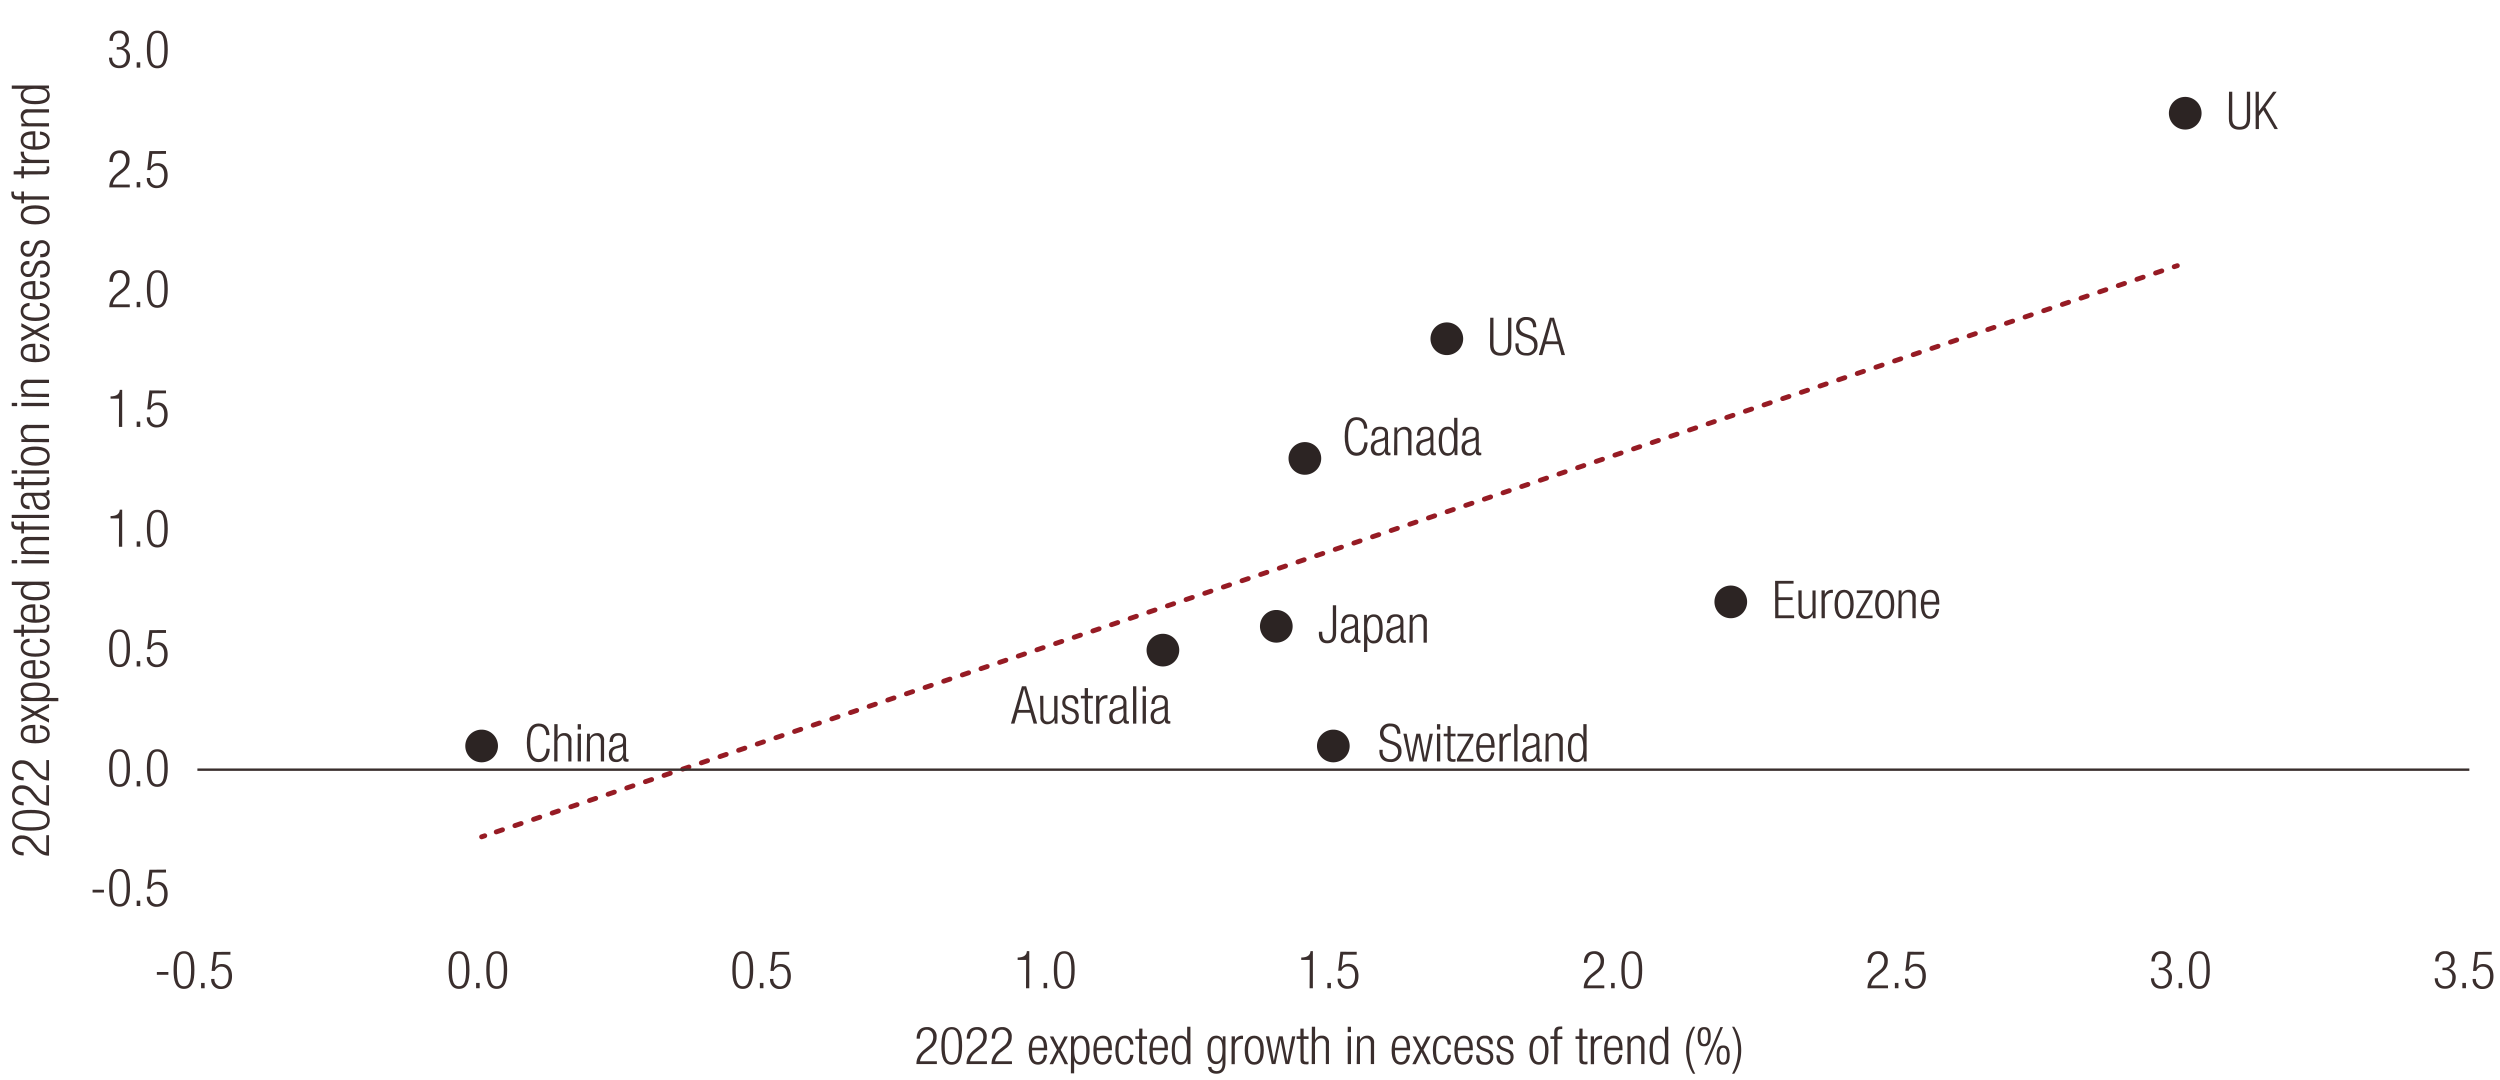 <svg xmlns="http://www.w3.org/2000/svg" viewBox="0 0 765 330.59"><defs><style>.cls-1{fill:#2c2423;}.cls-2{fill:#3a2e2d;}.cls-3,.cls-4,.cls-5{fill:none;}.cls-3,.cls-4{stroke:#961b24;stroke-linecap:round;stroke-miterlimit:10;stroke-width:1.5px;}.cls-4{stroke-dasharray:2.01 4.01;}.cls-5{stroke:#392e2d;stroke-linejoin:round;stroke-width:0.75px;}</style></defs><g id="Layer_6" data-name="Layer 6"><path class="cls-1" d="M447.73,103.66a5,5,0,1,1-5-5,5,5,0,0,1,5,5Z"/><path class="cls-1" d="M534.62,184.18a5,5,0,1,1-5-5,5,5,0,0,1,5,5Z"/><path class="cls-1" d="M152.38,228.27a5,5,0,1,1-5-5,5,5,0,0,1,5,5Z"/><path class="cls-1" d="M413,228.27a5,5,0,1,1-5-5,5,5,0,0,1,5,5Z"/><path class="cls-1" d="M673.68,34.65a5,5,0,1,1-5-5,5,5,0,0,1,5,5Z"/><path class="cls-1" d="M360.85,198.94a5,5,0,1,1-5-5,5,5,0,0,1,5,5Z"/><path class="cls-1" d="M404.29,140.28a5,5,0,1,1-5-5,5,5,0,0,1,5,5Z"/><path class="cls-1" d="M395.55,191.65a5,5,0,1,1-5-5,5,5,0,0,1,5,5Z"/><path class="cls-2" d="M168.23,229.15c-.14,2.61-1.34,4.06-3.38,4.06-2.33,0-3.64-1.8-3.64-5.9s1.31-5.91,3.64-5.91,3.27,1.65,3.27,3.52h-1c0-1.55-.79-2.65-2.25-2.65-1.63,0-2.62,1.34-2.62,5s1,5,2.62,5c1.43,0,2.25-1.23,2.36-3.2Z"/><path class="cls-2" d="M169.62,221.59h1v4.12h0a2,2,0,0,1,2.07-1.38,2,2,0,0,1,2.17,2.27V233h-.95v-6.14c0-1.17-.48-1.75-1.46-1.75a1.93,1.93,0,0,0-1.86,2.18V233h-1Z"/><path class="cls-2" d="M176.77,221.59h1v1.64h-1Zm0,2.93h1V233h-1Z"/><path class="cls-2" d="M179.64,224.52h.87v1.19h0a2.38,2.38,0,0,1,2.17-1.38,2,2,0,0,1,2.17,2.27V233h-1v-6.14c0-1.17-.48-1.75-1.45-1.75a1.93,1.93,0,0,0-1.87,2.18V233h-1Z"/><path class="cls-2" d="M186.55,227.05c0-1.74.83-2.72,2.62-2.72s2.4.91,2.4,2.26v5c0,.48.16.71.49.71h.27v.7a1.18,1.18,0,0,1-.44.1c-.75,0-1.23-.18-1.23-1.06v-.29h0a2.06,2.06,0,0,1-2.18,1.44c-1.49,0-2.16-.92-2.16-2.4a2.24,2.24,0,0,1,1.71-2.35l1.8-.51c.67-.19.82-.35.82-1.35a1.31,1.31,0,0,0-1.47-1.47c-1.13,0-1.63.69-1.63,1.92Zm4.06,1.17h0c-.1.29-.64.46-1,.56l-.8.21a1.66,1.66,0,0,0-1.46,1.76c0,1,.52,1.66,1.35,1.66,1.16,0,2-.88,2-2.4Z"/><path class="cls-2" d="M312.71,210H314l3.37,11.43h-1.09l-.92-3.33h-4l-.93,3.33h-1.08Zm2.41,7.23-1.75-6.43h0l-1.76,6.43Z"/><path class="cls-2" d="M318.27,212.91h1v6c0,1.38.46,1.91,1.47,1.91a1.94,1.94,0,0,0,1.85-2.18v-5.71h1v8.5h-.87v-1.19h0a2.38,2.38,0,0,1-2.17,1.38,2,2,0,0,1-2.17-2.27Z"/><path class="cls-2" d="M326.7,217.18a2.1,2.1,0,0,1-1.63-2,2.25,2.25,0,0,1,2.52-2.44,2.06,2.06,0,0,1,2.33,2.36v.24h-1v-.24c0-1.1-.51-1.57-1.38-1.57-1.12,0-1.55.6-1.55,1.45,0,.59.19,1,1.15,1.42l1.39.53a2.18,2.18,0,0,1,1.58,2.16,2.35,2.35,0,0,1-2.62,2.53c-1.74,0-2.6-.72-2.6-2.64v-.28h.95v.23c0,1.25.55,1.89,1.63,1.89a1.5,1.5,0,0,0,1.68-1.52,1.53,1.53,0,0,0-1.15-1.57Z"/><path class="cls-2" d="M331.92,213.71h-1.17v-.8h1.17v-2.36h1v2.36h1.5v.8h-1.5v6.1c0,.67.28.89.91.89a2.12,2.12,0,0,0,.59-.09v.8a1.74,1.74,0,0,1-.67.09c-1.3,0-1.79-.35-1.79-1.49Z"/><path class="cls-2" d="M335.41,212.91h1v1.33h0a2.24,2.24,0,0,1,2.14-1.52,1.37,1.37,0,0,1,.34,0v1a2.56,2.56,0,0,0-.47,0c-1.05,0-2,.76-2,2.41v5.32h-1Z"/><path class="cls-2" d="M339.67,215.44c0-1.75.83-2.72,2.62-2.72s2.4.91,2.4,2.25v5c0,.48.16.7.49.7h.27v.71a1.37,1.37,0,0,1-.44.09c-.75,0-1.23-.17-1.23-1.05v-.29h0a2.08,2.08,0,0,1-2.19,1.44c-1.49,0-2.16-.93-2.16-2.4a2.25,2.25,0,0,1,1.71-2.36l1.81-.51c.66-.19.81-.35.81-1.34a1.31,1.31,0,0,0-1.47-1.48c-1.13,0-1.63.69-1.63,1.93Zm4.06,1.16h0c-.1.29-.64.47-1,.56l-.8.21a1.67,1.67,0,0,0-1.46,1.76c0,1,.52,1.67,1.35,1.67,1.16,0,2-.88,2-2.4Z"/><path class="cls-2" d="M346.71,210h1v11.43h-1Z"/><path class="cls-2" d="M349.65,210h1v1.63h-1Zm0,2.93h1v8.5h-1Z"/><path class="cls-2" d="M352.35,215.44c0-1.75.83-2.72,2.62-2.72s2.39.91,2.39,2.25v5c0,.48.16.7.5.7h.27v.71a1.43,1.43,0,0,1-.45.09c-.75,0-1.23-.17-1.23-1.05v-.29h0a2.07,2.07,0,0,1-2.19,1.44c-1.48,0-2.15-.93-2.15-2.4a2.25,2.25,0,0,1,1.71-2.36l1.8-.51c.67-.19.81-.35.81-1.34a1.3,1.3,0,0,0-1.47-1.48c-1.13,0-1.62.69-1.62,1.93Zm4,1.16h0c-.09.29-.64.47-1,.56l-.8.21a1.66,1.66,0,0,0-1.45,1.76c0,1,.51,1.67,1.34,1.67,1.16,0,2-.88,2-2.4Z"/><path class="cls-2" d="M427.5,224.52c0-1.41-.65-2.25-2-2.25a2,2,0,0,0-2.16,2c0,3.41,5.52,1.54,5.52,5.56a3.1,3.1,0,0,1-3.44,3.34c-2.14,0-3.32-1.15-3.32-3.39v-.34h1v.44a2.15,2.15,0,0,0,2.26,2.43A2.17,2.17,0,0,0,427.8,230c0-3.39-5.52-1.46-5.52-5.6a2.88,2.88,0,0,1,3.14-3c2.13,0,3.1,1.09,3.1,3.12Z"/><path class="cls-2" d="M429.43,224.52h1l1.44,7.54h0l1.53-7.54h1.18l1.44,7.54h0l1.44-7.54h1l-1.88,8.5h-1.14L434,225.48h0L432.45,233h-1.13Z"/><path class="cls-2" d="M439.71,221.59h1v1.64h-1Zm0,2.93h1V233h-1Z"/><path class="cls-2" d="M442.94,225.32h-1.17v-.8h1.17v-2.35h.95v2.35h1.5v.8h-1.5v6.1c0,.67.29.9.91.9a1.74,1.74,0,0,0,.59-.1v.8a1.47,1.47,0,0,1-.67.1c-1.29,0-1.78-.35-1.78-1.49Z"/><path class="cls-2" d="M445.79,232.22l4-6.9H446v-.8h4.84v.8l-4,6.9h4v.8h-5Z"/><path class="cls-2" d="M457.27,230.21c-.15,1.8-1.13,3-2.73,3-1.79,0-2.84-1.24-2.84-4.45,0-2.94,1.05-4.43,2.92-4.43s2.73,1.3,2.73,4.13v.35h-4.63v.4c0,2.45.86,3.2,1.8,3.2s1.63-.72,1.79-2.2Zm-.94-2.2c0-2.11-.62-2.88-1.81-2.88s-1.77.77-1.8,2.88Z"/><path class="cls-2" d="M458.85,224.52h1v1.33h0a2.25,2.25,0,0,1,2.14-1.52,1.26,1.26,0,0,1,.33,0v1a2.58,2.58,0,0,0-.46-.05c-1.05,0-2,.77-2,2.42V233h-1Z"/><path class="cls-2" d="M463.35,221.59h1V233h-1Z"/><path class="cls-2" d="M466.05,227.05c0-1.74.83-2.72,2.62-2.72s2.39.91,2.39,2.26v5c0,.48.16.71.5.71h.27v.7a1.23,1.23,0,0,1-.45.1c-.75,0-1.23-.18-1.23-1.06v-.29h0a2.07,2.07,0,0,1-2.19,1.44c-1.48,0-2.15-.92-2.15-2.4a2.24,2.24,0,0,1,1.71-2.35l1.8-.51c.67-.19.81-.35.81-1.35a1.3,1.3,0,0,0-1.47-1.47c-1.13,0-1.62.69-1.62,1.92Zm4.05,1.17h0c-.09.29-.64.46-1,.56l-.8.21a1.65,1.65,0,0,0-1.45,1.76c0,1,.51,1.66,1.34,1.66,1.16,0,2-.88,2-2.4Z"/><path class="cls-2" d="M473,224.52h.87v1.19h0a2.38,2.38,0,0,1,2.17-1.38,2,2,0,0,1,2.17,2.27V233h-1v-6.14c0-1.17-.48-1.75-1.45-1.75a1.93,1.93,0,0,0-1.87,2.18V233h-1Z"/><path class="cls-2" d="M484.58,231.61h0a2.09,2.09,0,0,1-2.08,1.6c-1.86,0-2.71-1.5-2.71-4.45s.85-4.43,2.71-4.43a1.88,1.88,0,0,1,2,1.47h0v-4.21h1V233h-.86Zm-1.95.8c1,0,1.85-.49,1.85-3.65s-.87-3.63-1.85-3.63-1.85.5-1.85,3.63S481.68,232.41,482.63,232.41Z"/><path class="cls-2" d="M456,97.23h1v8.21c0,1.72.74,2.55,2.24,2.55s2.23-.83,2.23-2.55V97.23h1v8.23c0,2.4-1.17,3.39-3.26,3.39s-3.26-1-3.26-3.39Z"/><path class="cls-2" d="M469.12,100.16c0-1.41-.65-2.26-2-2.26a2,2,0,0,0-2.16,2c0,3.41,5.52,1.54,5.52,5.56a3.1,3.1,0,0,1-3.44,3.34c-2.14,0-3.32-1.15-3.32-3.39v-.34h1v.44A2.15,2.15,0,0,0,467,108a2.17,2.17,0,0,0,2.46-2.32c0-3.4-5.52-1.46-5.52-5.61A2.88,2.88,0,0,1,467,97c2.13,0,3.1,1.09,3.1,3.12Z"/><path class="cls-2" d="M474.24,97.23h1.28l3.37,11.43H477.8l-.92-3.33h-4l-.93,3.33h-1.08Zm2.41,7.24L474.9,98h0l-1.76,6.44Z"/><path class="cls-2" d="M418.5,135.4c-.14,2.61-1.34,4.07-3.38,4.07-2.33,0-3.64-1.81-3.64-5.91s1.31-5.9,3.64-5.9,3.27,1.64,3.27,3.52h-1c0-1.56-.78-2.66-2.25-2.66-1.63,0-2.62,1.34-2.62,5s1,5,2.62,5c1.43,0,2.25-1.23,2.36-3.2Z"/><path class="cls-2" d="M419.71,133.31c0-1.75.83-2.73,2.62-2.73s2.4.92,2.4,2.26v5c0,.48.16.7.49.7h.27v.71a1.37,1.37,0,0,1-.44.09c-.75,0-1.23-.17-1.23-1.05V138h0a2.08,2.08,0,0,1-2.19,1.44c-1.49,0-2.16-.93-2.16-2.4a2.25,2.25,0,0,1,1.71-2.36l1.81-.51c.66-.19.81-.35.81-1.34a1.3,1.3,0,0,0-1.47-1.47c-1.13,0-1.63.68-1.63,1.92Zm4.06,1.16h0c-.1.29-.64.47-1,.56l-.8.21a1.66,1.66,0,0,0-1.46,1.76c0,1,.52,1.67,1.35,1.67,1.16,0,2-.88,2-2.4Z"/><path class="cls-2" d="M426.69,130.78h.86V132h0a2.39,2.39,0,0,1,2.17-1.38,2,2,0,0,1,2.18,2.28v6.42h-1v-6.15c0-1.17-.48-1.74-1.45-1.74a1.92,1.92,0,0,0-1.87,2.17v5.72h-1Z"/><path class="cls-2" d="M433.6,133.31c0-1.75.83-2.73,2.62-2.73s2.39.92,2.39,2.26v5c0,.48.16.7.5.7h.27v.71a1.38,1.38,0,0,1-.45.09c-.75,0-1.22-.17-1.22-1.05V138h0a2.06,2.06,0,0,1-2.18,1.44c-1.49,0-2.16-.93-2.16-2.4a2.25,2.25,0,0,1,1.71-2.36l1.8-.51c.67-.19.82-.35.82-1.34a1.3,1.3,0,0,0-1.47-1.47c-1.14,0-1.63.68-1.63,1.92Zm4.06,1.16h0c-.09.29-.63.47-1,.56l-.79.21a1.66,1.66,0,0,0-1.46,1.76c0,1,.51,1.67,1.34,1.67,1.17,0,2-.88,2-2.4Z"/><path class="cls-2" d="M445.05,137.87h0a2.1,2.1,0,0,1-2.08,1.6c-1.87,0-2.71-1.51-2.71-4.45s.84-4.44,2.71-4.44a1.89,1.89,0,0,1,2,1.48h0v-4.21h1v11.43h-.86Zm-1.95.8c1,0,1.85-.5,1.85-3.65s-.88-3.63-1.85-3.63-1.85.49-1.85,3.63S442.14,138.67,443.1,138.67Z"/><path class="cls-2" d="M447.49,133.31c0-1.75.83-2.73,2.62-2.73s2.39.92,2.39,2.26v5c0,.48.16.7.5.7h.27v.71a1.43,1.43,0,0,1-.45.09c-.75,0-1.23-.17-1.23-1.05V138h0a2.07,2.07,0,0,1-2.19,1.44c-1.48,0-2.15-.93-2.15-2.4a2.25,2.25,0,0,1,1.71-2.36l1.8-.51c.67-.19.81-.35.81-1.34a1.29,1.29,0,0,0-1.46-1.47c-1.14,0-1.63.68-1.63,1.92Zm4.05,1.16h0c-.09.29-.64.47-1,.56l-.8.21a1.65,1.65,0,0,0-1.45,1.76c0,1,.51,1.67,1.34,1.67,1.17,0,2-.88,2-2.4Z"/><path class="cls-2" d="M543.18,177.74h5.65v.86H544.2v4.17h4.33v.86H544.2v4.67H549v.87h-5.79Z"/><path class="cls-2" d="M550.3,180.67h1v6c0,1.37.46,1.9,1.46,1.9a1.93,1.93,0,0,0,1.86-2.18v-5.71h.95v8.5h-.86V188h0a2.38,2.38,0,0,1-2.17,1.38,2,2,0,0,1-2.17-2.27Z"/><path class="cls-2" d="M557.39,180.67h1V182h0a2.22,2.22,0,0,1,2.13-1.52,1.27,1.27,0,0,1,.34,0v1a1.9,1.9,0,0,0-.46-.05,2.11,2.11,0,0,0-2,2.41v5.32h-1Z"/><path class="cls-2" d="M564.3,180.48c1.86,0,2.92,1.49,2.92,4.43s-1.06,4.45-2.92,4.45-2.92-1.49-2.92-4.45S562.43,180.48,564.3,180.48Zm0,8.08c1.07,0,1.9-.93,1.9-3.65s-.83-3.63-1.9-3.63-1.9.93-1.9,3.63S563.23,188.56,564.3,188.56Z"/><path class="cls-2" d="M568,188.37l4-6.9h-3.82v-.8H573v.8l-4,6.9h4v.8h-5Z"/><path class="cls-2" d="M576.72,180.48c1.86,0,2.92,1.49,2.92,4.43s-1.06,4.45-2.92,4.45-2.93-1.49-2.93-4.45S574.85,180.48,576.72,180.48Zm0,8.08c1.07,0,1.9-.93,1.9-3.65s-.83-3.63-1.9-3.63-1.9.93-1.9,3.63S575.65,188.56,576.72,188.56Z"/><path class="cls-2" d="M581,180.67h.86v1.18h0a2.36,2.36,0,0,1,2.17-1.37,2,2,0,0,1,2.17,2.27v6.42h-1V183c0-1.17-.48-1.74-1.45-1.74a1.92,1.92,0,0,0-1.87,2.17v5.72h-1Z"/><path class="cls-2" d="M593.35,186.35c-.15,1.81-1.14,3-2.73,3-1.79,0-2.84-1.25-2.84-4.45,0-2.94,1.05-4.43,2.92-4.43s2.73,1.29,2.73,4.13V185H588.8v.4c0,2.45.86,3.2,1.8,3.2s1.63-.72,1.79-2.21Zm-.94-2.19c0-2.11-.63-2.88-1.81-2.88s-1.77.77-1.8,2.88Z"/><path class="cls-2" d="M403.6,193.31h1v.27c0,1.55.4,2.4,1.51,2.4s1.74-.48,1.74-2.3v-8.46h1v8.57c0,2-.91,3.06-2.71,3.06-1.63,0-2.58-.85-2.58-3.08Z"/><path class="cls-2" d="M410.54,190.68c0-1.74.83-2.72,2.62-2.72s2.39.91,2.39,2.26v5c0,.48.16.71.5.71h.27v.7a1.23,1.23,0,0,1-.45.1c-.75,0-1.23-.18-1.23-1.06v-.29h0a2.07,2.07,0,0,1-2.19,1.45c-1.48,0-2.15-.93-2.15-2.41a2.24,2.24,0,0,1,1.71-2.35l1.8-.51c.67-.19.81-.35.81-1.35a1.3,1.3,0,0,0-1.47-1.47c-1.13,0-1.62.69-1.62,1.92Zm4,1.17h0c-.09.29-.64.47-1,.56l-.8.21a1.65,1.65,0,0,0-1.45,1.76c0,1,.51,1.67,1.34,1.67,1.16,0,2-.89,2-2.41Z"/><path class="cls-2" d="M417.42,188.15h.86v1.22h0A2.16,2.16,0,0,1,420.4,188c1.89,0,2.7,1.51,2.7,4.45s-.85,4.44-2.71,4.44a1.88,1.88,0,0,1-2-1.48h0v4.1h-1Zm2.84.61a1.64,1.64,0,0,0-1.34.75,5,5,0,0,0-.54,2.9c0,3.14.87,3.64,1.85,3.64s1.85-.5,1.85-3.64S421.19,188.76,420.26,188.76Z"/><path class="cls-2" d="M424.43,190.68c0-1.74.83-2.72,2.61-2.72s2.4.91,2.4,2.26v5c0,.48.16.71.49.71h.27v.7a1.18,1.18,0,0,1-.44.1c-.75,0-1.23-.18-1.23-1.06v-.29h0a2.08,2.08,0,0,1-2.19,1.45c-1.48,0-2.16-.93-2.16-2.41a2.25,2.25,0,0,1,1.71-2.35l1.81-.51c.67-.19.81-.35.81-1.35a1.31,1.31,0,0,0-1.47-1.47c-1.13,0-1.63.69-1.63,1.92Zm4.05,1.17h0c-.1.29-.64.47-1,.56l-.8.21a1.65,1.65,0,0,0-1.45,1.76c0,1,.51,1.67,1.34,1.67,1.16,0,2-.89,2-2.41Z"/><path class="cls-2" d="M431.4,188.15h.86v1.19h0a2.38,2.38,0,0,1,2.18-1.38,2,2,0,0,1,2.17,2.27v6.42h-1v-6.14c0-1.17-.48-1.75-1.45-1.75a1.93,1.93,0,0,0-1.87,2.18v5.71h-1Z"/><path class="cls-2" d="M682.07,28.07h1v8.21c0,1.71.73,2.54,2.23,2.54s2.24-.83,2.24-2.54V28.07h1v8.22c0,2.4-1.17,3.4-3.26,3.4s-3.25-1-3.25-3.4Z"/><path class="cls-2" d="M690.21,28.07h1v6h0l4.36-6h1.08l-3.48,4.77,3.86,6.65H696l-3.42-5.79-1.35,1.79v4h-1Z"/><line class="cls-3" x1="666.26" y1="81.3" x2="665.31" y2="81.61"/><line class="cls-4" x1="661.51" y1="82.9" x2="150.23" y2="255.11"/><line class="cls-3" x1="148.33" y1="255.75" x2="147.38" y2="256.07"/></g><g id="labels"><path class="cls-2" d="M31.81,272.26v.86H28.33v-.86Z"/><path class="cls-2" d="M36.59,265.9c2.58,0,3.19,2.42,3.19,5.77s-.61,5.76-3.19,5.76S33.4,275,33.4,271.67,34,265.9,36.59,265.9Zm0,10.73c1.55,0,2.16-1.33,2.16-5s-.61-5-2.16-5-2.17,1.33-2.17,5S35,276.63,36.59,276.63Z"/><path class="cls-2" d="M41.82,275.6h1.09v1.64H41.82Z"/><path class="cls-2" d="M50.8,266.1V267H46.6l-.5,4,0,0a2.38,2.38,0,0,1,2.2-1.16c1.75,0,3,1.24,3,3.75,0,2.27-1.14,3.89-3.37,3.89a2.84,2.84,0,0,1-3-3.09h1a2.07,2.07,0,0,0,2.1,2.29c1.36,0,2.23-1.12,2.23-3.25,0-1.57-.69-2.79-2.21-2.79a2,2,0,0,0-2,1.32h-1l.66-5.81Z"/><path class="cls-2" d="M7.25,261.76c-2.19,0-3.55-1.07-3.55-3.19a2.78,2.78,0,0,1,3.07-2.92,4,4,0,0,1,3.49,1.87l1,1.23a4.45,4.45,0,0,0,2.9,2v-5.17H15v6.26c-1.87,0-3.09-.85-4.37-2.36l-1-1.22a3.46,3.46,0,0,0-2.82-1.56c-1.5,0-2.32.83-2.32,2s.87,2,2.75,2.07Z"/><path class="cls-2" d="M3.7,251c0-2.57,2.42-3.18,5.76-3.18s5.77.61,5.77,3.18-2.42,3.18-5.77,3.18S3.7,253.59,3.7,251Zm10.72,0c0-1.55-1.32-2.16-5-2.16s-5,.61-5,2.16,1.33,2.15,5,2.15S14.42,252.57,14.42,251Z"/><path class="cls-2" d="M7.25,246.44c-2.19,0-3.55-1.07-3.55-3.19a2.78,2.78,0,0,1,3.07-2.93,4.06,4.06,0,0,1,3.49,1.87l1,1.23a4.5,4.5,0,0,0,2.9,2v-5.17H15v6.26c-1.87,0-3.09-.85-4.37-2.37l-1-1.21a3.46,3.46,0,0,0-2.82-1.56c-1.5,0-2.32.83-2.32,2s.87,2,2.75,2.08Z"/><path class="cls-2" d="M7.25,238.78c-2.19,0-3.55-1.07-3.55-3.2a2.78,2.78,0,0,1,3.07-2.92,4.06,4.06,0,0,1,3.49,1.87l1,1.23a4.5,4.5,0,0,0,2.9,2v-5.17H15v6.25c-1.87,0-3.09-.84-4.37-2.36l-1-1.21a3.47,3.47,0,0,0-2.82-1.57c-1.5,0-2.32.83-2.32,2s.87,2,2.75,2.08Z"/><path class="cls-2" d="M12.22,221.89c1.8.14,3,1.13,3,2.73,0,1.79-1.25,2.84-4.45,2.84-2.95,0-4.44-1.05-4.44-2.92s1.3-2.73,4.13-2.73h.35v4.63h.4c2.45,0,3.2-.86,3.2-1.81s-.72-1.62-2.2-1.78Zm-2.2.94c-2.11,0-2.88.62-2.88,1.8s.77,1.78,2.88,1.81Z"/><path class="cls-2" d="M11.38,218.28,15,220.05v1.09l-4.38-2.28L6.53,221V220l3.37-1.68L6.53,216.6v-1.08l4.12,2.19L15,215.42v1.09Z"/><path class="cls-2" d="M6.53,214.5v-.86H7.75v0a2.14,2.14,0,0,1-1.41-2.09c0-1.88,1.51-2.69,4.45-2.69s4.44.84,4.44,2.71a1.89,1.89,0,0,1-1.48,2v0h4.1v1Zm.61-2.84A1.64,1.64,0,0,0,7.89,213a5.07,5.07,0,0,0,2.9.54c3.14,0,3.63-.88,3.63-1.85s-.49-1.85-3.63-1.85S7.14,210.73,7.14,211.66Z"/><path class="cls-2" d="M12.22,202.1c1.8.14,3,1.13,3,2.72,0,1.79-1.25,2.85-4.45,2.85-2.95,0-4.44-1.06-4.44-2.92S7.64,202,10.47,202h.35v4.62h.4c2.45,0,3.2-.86,3.2-1.8s-.72-1.63-2.2-1.79ZM10,203c-2.11,0-2.88.62-2.88,1.8s.77,1.77,2.88,1.8Z"/><path class="cls-2" d="M12.22,195.42c1.8.15,3,1.14,3,2.7,0,1.79-1.25,2.84-4.45,2.84-2.95,0-4.44-1.05-4.44-2.92,0-1.6,1-2.52,2.72-2.62v1c-1.33.11-1.92.64-1.92,1.66s.64,1.9,3.65,1.9c3.2,0,3.63-.91,3.63-1.8s-.72-1.6-2.2-1.76Z"/><path class="cls-2" d="M7.33,193.67v1.16h-.8v-1.16H4.18v-1H6.53v-1.5h.8v1.5h6.1c.67,0,.9-.29.9-.91a1.83,1.83,0,0,0-.1-.59H15a1.47,1.47,0,0,1,.1.67c0,1.29-.35,1.79-1.49,1.79Z"/><path class="cls-2" d="M12.22,185c1.8.15,3,1.14,3,2.73,0,1.79-1.25,2.84-4.45,2.84-2.95,0-4.44-1.05-4.44-2.92s1.3-2.73,4.13-2.73h.35v4.63h.4c2.45,0,3.2-.86,3.2-1.8s-.72-1.63-2.2-1.79Zm-2.2.94c-2.11,0-2.88.63-2.88,1.81s.77,1.77,2.88,1.8Z"/><path class="cls-2" d="M13.62,178.9v0A2.1,2.1,0,0,1,15.23,181c0,1.87-1.51,2.71-4.45,2.71s-4.44-.84-4.44-2.71a1.89,1.89,0,0,1,1.47-2v0H3.6v-1H15v.86Zm.8,1.95c0-1-.49-1.85-3.64-1.85s-3.64.88-3.64,1.85.5,1.85,3.64,1.85S14.42,181.81,14.42,180.85Z"/><path class="cls-2" d="M3.6,172.39v-1H5.24v1Zm2.93,0v-1H15v1Z"/><path class="cls-2" d="M6.53,169.52v-.87H7.72v0a2.38,2.38,0,0,1-1.38-2.17,2,2,0,0,1,2.27-2.17H15v1H8.89c-1.17,0-1.75.48-1.75,1.45a1.93,1.93,0,0,0,2.18,1.87H15v1Z"/><path class="cls-2" d="M7.33,162.08v1.16h-.8v-1.16h-1c-1.17,0-2.05-.24-2.05-1.85a3.3,3.3,0,0,1,0-.61h.8a2.19,2.19,0,0,0,0,.46c0,.71.27,1,1.25,1h1v-1.5h.8v1.5H15v1ZM3.6,158.5v-.95H15v.95Z"/><path class="cls-2" d="M9.06,155.81c-1.74,0-2.72-.83-2.72-2.62s.91-2.4,2.26-2.4h5c.48,0,.71-.16.71-.49V150H15a1.19,1.19,0,0,1,.1.45c0,.75-.18,1.22-1.06,1.22h-.29v0a2.06,2.06,0,0,1,1.45,2.18c0,1.49-.93,2.16-2.41,2.16a2.24,2.24,0,0,1-2.35-1.71l-.51-1.8c-.19-.67-.35-.82-1.35-.82a1.31,1.31,0,0,0-1.47,1.47c0,1.13.69,1.63,1.92,1.63Zm1.17-4.06v0c.29.1.47.64.56,1l.21.79a1.66,1.66,0,0,0,1.76,1.46c1,0,1.66-.51,1.66-1.34,0-1.17-.88-2-2.4-2Z"/><path class="cls-2" d="M7.33,148.48v1.17h-.8v-1.17H4.18v-1H6.53V146h.8v1.5h6.1c.67,0,.9-.28.9-.91a1.83,1.83,0,0,0-.1-.59H15a1.47,1.47,0,0,1,.1.67c0,1.3-.35,1.79-1.49,1.79Z"/><path class="cls-2" d="M3.6,144.92v-1H5.24v1Zm2.93,0v-1H15v1Z"/><path class="cls-2" d="M6.34,139.57c0-1.86,1.49-2.92,4.44-2.92s4.45,1.06,4.45,2.92-1.49,2.92-4.45,2.92S6.34,141.44,6.34,139.57Zm8.08,0c0-1.07-.92-1.9-3.64-1.9s-3.64.83-3.64,1.9.93,1.9,3.64,1.9S14.42,140.64,14.42,139.57Z"/><path class="cls-2" d="M6.53,135.25v-.86H7.72v0a2.38,2.38,0,0,1-1.38-2.17A2,2,0,0,1,8.61,130H15v1H8.89c-1.17,0-1.75.48-1.75,1.45a1.93,1.93,0,0,0,2.18,1.87H15v1Z"/><path class="cls-2" d="M3.6,124.27v-1H5.24v1Zm2.93,0v-1H15v1Z"/><path class="cls-2" d="M6.53,121.39v-.86H7.72v0a2.38,2.38,0,0,1-1.38-2.17,2,2,0,0,1,2.27-2.17H15v1H8.89c-1.17,0-1.75.47-1.75,1.45a1.93,1.93,0,0,0,2.18,1.86H15v1Z"/><path class="cls-2" d="M12.22,105.26c1.8.14,3,1.13,3,2.72,0,1.79-1.25,2.85-4.45,2.85-2.95,0-4.44-1.06-4.44-2.92s1.3-2.73,4.13-2.73h.35v4.62h.4c2.45,0,3.2-.86,3.2-1.8s-.72-1.63-2.2-1.79Zm-2.2.94c-2.11,0-2.88.62-2.88,1.8s.77,1.77,2.88,1.8Z"/><path class="cls-2" d="M11.38,101.65,15,103.42v1.08l-4.38-2.28-4.12,2.19v-1.09l3.37-1.67L6.53,100V98.89l4.12,2.18L15,98.79v1.09Z"/><path class="cls-2" d="M12.22,92.68c1.8.14,3,1.13,3,2.69,0,1.79-1.25,2.85-4.45,2.85-2.95,0-4.44-1.06-4.44-2.93,0-1.59,1-2.52,2.72-2.61v.95c-1.33.12-1.92.64-1.92,1.66s.64,1.9,3.65,1.9c3.2,0,3.63-.91,3.63-1.8s-.72-1.6-2.2-1.76Z"/><path class="cls-2" d="M12.22,86.05c1.8.15,3,1.14,3,2.73,0,1.79-1.25,2.84-4.45,2.84-2.95,0-4.44-1.05-4.44-2.92S7.64,86,10.47,86h.35V90.6h.4c2.45,0,3.2-.86,3.2-1.8s-.72-1.63-2.2-1.79ZM10,87c-2.11,0-2.88.63-2.88,1.81s.77,1.77,2.88,1.8Z"/><path class="cls-2" d="M10.81,83.13c-.47,1.2-1.17,1.63-2,1.63a2.25,2.25,0,0,1-2.45-2.52,2.07,2.07,0,0,1,2.37-2.33H9v1H8.71c-1.1,0-1.57.51-1.57,1.39,0,1.12.59,1.55,1.44,1.55.59,0,1.06-.19,1.43-1.15l.53-1.39a2.17,2.17,0,0,1,2.16-1.58,2.36,2.36,0,0,1,2.53,2.62c0,1.74-.73,2.6-2.65,2.6h-.27V84h.23c1.24,0,1.88-.55,1.88-1.63a1.49,1.49,0,0,0-1.52-1.68,1.51,1.51,0,0,0-1.56,1.15Z"/><path class="cls-2" d="M10.81,76.92c-.47,1.2-1.17,1.63-2,1.63A2.25,2.25,0,0,1,6.34,76,2.07,2.07,0,0,1,8.71,73.7H9v1H8.71c-1.1,0-1.57.51-1.57,1.38,0,1.12.59,1.55,1.44,1.55.59,0,1.06-.19,1.43-1.15l.53-1.39a2.18,2.18,0,0,1,2.16-1.58,2.36,2.36,0,0,1,2.53,2.62c0,1.74-.73,2.6-2.65,2.6h-.27v-1h.23c1.24,0,1.88-.55,1.88-1.63a1.49,1.49,0,0,0-1.52-1.68,1.52,1.52,0,0,0-1.56,1.15Z"/><path class="cls-2" d="M6.34,65.75c0-1.87,1.49-2.92,4.44-2.92s4.45,1.05,4.45,2.92-1.49,2.92-4.45,2.92S6.34,67.62,6.34,65.75Zm8.08,0c0-1.07-.92-1.9-3.64-1.9s-3.64.83-3.64,1.9.93,1.9,3.64,1.9S14.42,66.82,14.42,65.75Z"/><path class="cls-2" d="M7.33,61.07v1.17h-.8V61.07h-1c-1.17,0-2.05-.24-2.05-1.85a3.3,3.3,0,0,1,0-.61h.8a2.29,2.29,0,0,0,0,.47c0,.7.27,1,1.25,1h1v-1.5h.8v1.5H15v1Z"/><path class="cls-2" d="M7.33,53.39v1.17h-.8V53.39H4.18v-1H6.53v-1.5h.8v1.5h6.1c.67,0,.9-.29.9-.91a1.74,1.74,0,0,0-.1-.59H15a1.47,1.47,0,0,1,.1.67c0,1.29-.35,1.78-1.49,1.78Z"/><path class="cls-2" d="M6.53,49.9v-1H7.86v0a2.25,2.25,0,0,1-1.52-2.14,1.4,1.4,0,0,1,0-.34h1a2.59,2.59,0,0,0,0,.47c0,1.05.77,2,2.42,2H15v1Z"/><path class="cls-2" d="M12.22,40.24c1.8.14,3,1.13,3,2.73,0,1.79-1.25,2.84-4.45,2.84-2.95,0-4.44-1.05-4.44-2.92s1.3-2.73,4.13-2.73h.35v4.63h.4c2.45,0,3.2-.86,3.2-1.8s-.72-1.63-2.2-1.79Zm-2.2.94c-2.11,0-2.88.63-2.88,1.81s.77,1.77,2.88,1.8Z"/><path class="cls-2" d="M6.53,38.66V37.8H7.72v0A2.38,2.38,0,0,1,6.34,35.6a2,2,0,0,1,2.27-2.17H15v1H8.89c-1.17,0-1.75.48-1.75,1.46A1.93,1.93,0,0,0,9.32,37.7H15v1Z"/><path class="cls-2" d="M13.62,27.1v0a2.09,2.09,0,0,1,1.61,2.07c0,1.87-1.51,2.71-4.45,2.71s-4.44-.84-4.44-2.71a1.89,1.89,0,0,1,1.47-2v0H3.6v-1H15v.86Zm.8,1.95c0-1-.49-1.85-3.64-1.85s-3.64.88-3.64,1.85.5,1.85,3.64,1.85S14.42,30,14.42,29.05Z"/><path class="cls-2" d="M35.74,14.41h.53a1.94,1.94,0,0,0,2.15-2.11c0-1.31-.64-2.13-1.88-2.13s-2,.74-2,2.34h-1a2.82,2.82,0,0,1,3-3.14,2.66,2.66,0,0,1,2.9,2.8,2.41,2.41,0,0,1-1.82,2.56v0a2.53,2.53,0,0,1,2.16,2.68c0,2.05-1.12,3.45-3.26,3.45-2,0-3.09-1.11-3.17-3.22h1a2.13,2.13,0,0,0,2.14,2.42c1.16,0,2.23-.71,2.23-2.61a2.08,2.08,0,0,0-2.26-2.28h-.75Z"/><path class="cls-2" d="M41.82,19.07h1.09V20.7H41.82Z"/><path class="cls-2" d="M48.14,9.37c2.58,0,3.19,2.42,3.19,5.76s-.61,5.77-3.19,5.77-3.2-2.42-3.2-5.77S45.55,9.37,48.14,9.37Zm0,10.73c1.55,0,2.16-1.33,2.16-5s-.61-5-2.16-5S46,11.5,46,15.13,46.58,20.1,48.14,20.1Z"/><line class="cls-5" x1="60.4" y1="235.52" x2="755.62" y2="235.52"/><path class="cls-2" d="M51.52,297.43v.86H48v-.86Z"/><path class="cls-2" d="M56.3,291.07c2.58,0,3.19,2.42,3.19,5.76s-.61,5.77-3.19,5.77-3.19-2.42-3.19-5.77S53.72,291.07,56.3,291.07Zm0,10.73c1.56,0,2.17-1.33,2.17-5s-.61-5-2.17-5-2.16,1.33-2.16,5S54.75,301.8,56.3,301.8Z"/><path class="cls-2" d="M61.53,300.77h1.09v1.63H61.53Z"/><path class="cls-2" d="M70.51,291.26v.87h-4.2l-.5,3.95,0,0A2.41,2.41,0,0,1,68,295c1.75,0,3,1.23,3,3.75,0,2.27-1.14,3.89-3.37,3.89a2.84,2.84,0,0,1-3-3.09h1a2.07,2.07,0,0,0,2.1,2.29c1.37,0,2.23-1.12,2.23-3.25,0-1.57-.69-2.79-2.21-2.79a2,2,0,0,0-2,1.31h-1l.66-5.81Z"/><path class="cls-2" d="M36.59,229.26c2.58,0,3.19,2.41,3.19,5.76s-.61,5.76-3.19,5.76S33.4,238.36,33.4,235,34,229.26,36.59,229.26Zm0,10.72c1.55,0,2.16-1.33,2.16-5s-.61-5-2.16-5-2.17,1.33-2.17,5S35,240,36.59,240Z"/><path class="cls-2" d="M41.82,239h1.09v1.63H41.82Z"/><path class="cls-2" d="M48.14,229.26c2.58,0,3.19,2.41,3.19,5.76s-.61,5.76-3.19,5.76-3.2-2.42-3.2-5.76S45.55,229.26,48.14,229.26Zm0,10.72c1.55,0,2.16-1.33,2.16-5s-.61-5-2.16-5S46,231.39,46,235,46.58,240,48.14,240Z"/><path class="cls-2" d="M36.59,192.61c2.58,0,3.19,2.42,3.19,5.76s-.61,5.76-3.19,5.76-3.19-2.41-3.19-5.76S34,192.61,36.59,192.61Zm0,10.72c1.55,0,2.16-1.32,2.16-5s-.61-5-2.16-5-2.17,1.33-2.17,5S35,203.33,36.59,203.33Z"/><path class="cls-2" d="M41.82,202.31h1.09v1.63H41.82Z"/><path class="cls-2" d="M50.8,192.8v.87H46.6l-.5,4,0,0a2.39,2.39,0,0,1,2.2-1.15c1.75,0,3,1.23,3,3.74,0,2.28-1.14,3.89-3.37,3.89a2.84,2.84,0,0,1-3-3.09h1a2.07,2.07,0,0,0,2.1,2.29c1.36,0,2.23-1.12,2.23-3.25,0-1.56-.69-2.78-2.21-2.78a2,2,0,0,0-2,1.31h-1l.66-5.81Z"/><path class="cls-2" d="M36.43,158.62h-2.6v-.71c1.91,0,2.76-.76,2.82-1.95h.74v11.33h-1Z"/><path class="cls-2" d="M41.82,165.66h1.09v1.63H41.82Z"/><path class="cls-2" d="M48.14,156c2.58,0,3.19,2.42,3.19,5.76s-.61,5.77-3.19,5.77-3.2-2.42-3.2-5.77S45.55,156,48.14,156Zm0,10.73c1.55,0,2.16-1.33,2.16-5s-.61-5-2.16-5-2.17,1.33-2.17,5S46.58,166.69,48.14,166.69Z"/><path class="cls-2" d="M227.29,291.07c2.58,0,3.19,2.42,3.19,5.76s-.61,5.77-3.19,5.77-3.19-2.42-3.19-5.77S224.7,291.07,227.29,291.07Zm0,10.73c1.55,0,2.16-1.33,2.16-5s-.61-5-2.16-5-2.17,1.33-2.17,5S225.73,301.8,227.29,301.8Z"/><path class="cls-2" d="M232.52,300.77h1.09v1.63h-1.09Z"/><path class="cls-2" d="M241.5,291.26v.87h-4.21l-.49,3.95,0,0A2.39,2.39,0,0,1,239,295c1.74,0,3,1.23,3,3.75,0,2.27-1.13,3.89-3.36,3.89a2.84,2.84,0,0,1-3-3.09h1a2.07,2.07,0,0,0,2.1,2.29c1.36,0,2.23-1.12,2.23-3.25,0-1.57-.69-2.79-2.21-2.79a2,2,0,0,0-2,1.31h-1l.65-5.81Z"/><path class="cls-2" d="M140.46,291.07c2.58,0,3.19,2.42,3.19,5.76s-.61,5.77-3.19,5.77-3.19-2.42-3.19-5.77S137.88,291.07,140.46,291.07Zm0,10.73c1.55,0,2.16-1.33,2.16-5s-.61-5-2.16-5-2.17,1.33-2.17,5S138.9,301.8,140.46,301.8Z"/><path class="cls-2" d="M145.69,300.77h1.09v1.63h-1.09Z"/><path class="cls-2" d="M152,291.07c2.58,0,3.19,2.42,3.19,5.76s-.61,5.77-3.19,5.77-3.2-2.42-3.2-5.77S149.42,291.07,152,291.07Zm0,10.73c1.55,0,2.16-1.33,2.16-5s-.61-5-2.16-5-2.17,1.33-2.17,5S150.45,301.8,152,301.8Z"/><path class="cls-2" d="M747.41,296.11h.53a1.93,1.93,0,0,0,2.14-2.11c0-1.31-.64-2.13-1.87-2.13s-2,.74-2,2.34h-1a2.82,2.82,0,0,1,3-3.14,2.66,2.66,0,0,1,2.9,2.8,2.41,2.41,0,0,1-1.83,2.56v0a2.54,2.54,0,0,1,2.17,2.69c0,2-1.12,3.44-3.26,3.44-2,0-3.09-1.11-3.17-3.22h1a2.14,2.14,0,0,0,2.15,2.42c1.16,0,2.23-.71,2.23-2.61a2.08,2.08,0,0,0-2.26-2.28h-.75Z"/><path class="cls-2" d="M753.48,300.77h1.1v1.63h-1.1Z"/><path class="cls-2" d="M762.46,291.26v.87h-4.2l-.49,3.95,0,0A2.39,2.39,0,0,1,760,295c1.74,0,3,1.23,3,3.75,0,2.27-1.13,3.89-3.36,3.89a2.84,2.84,0,0,1-3-3.09h1a2.07,2.07,0,0,0,2.1,2.29c1.36,0,2.23-1.12,2.23-3.25,0-1.57-.69-2.79-2.22-2.79a2,2,0,0,0-2,1.31h-1l.65-5.81Z"/><path class="cls-2" d="M660.58,296.11h.53a1.94,1.94,0,0,0,2.15-2.11c0-1.31-.65-2.13-1.88-2.13s-2,.74-2,2.34h-1a2.82,2.82,0,0,1,3-3.14,2.66,2.66,0,0,1,2.9,2.8,2.41,2.41,0,0,1-1.83,2.56v0a2.54,2.54,0,0,1,2.17,2.69c0,2-1.12,3.44-3.26,3.44-2,0-3.09-1.11-3.17-3.22h1a2.14,2.14,0,0,0,2.15,2.42c1.16,0,2.23-.71,2.23-2.61a2.08,2.08,0,0,0-2.26-2.28h-.75Z"/><path class="cls-2" d="M666.66,300.77h1.09v1.63h-1.09Z"/><path class="cls-2" d="M673,291.07c2.59,0,3.2,2.42,3.2,5.76s-.61,5.77-3.2,5.77-3.19-2.42-3.19-5.77S670.39,291.07,673,291.07Zm0,10.73c1.56,0,2.17-1.33,2.17-5s-.61-5-2.17-5-2.16,1.33-2.16,5S671.42,301.8,673,301.8Z"/><path class="cls-2" d="M484.68,294.63c0-2.2,1.07-3.56,3.2-3.56a2.79,2.79,0,0,1,2.94,3.07c0,1.38-.42,2.29-1.88,3.5l-1.23,1a4.51,4.51,0,0,0-2,2.9h5.2v.86h-6.29c0-1.87.85-3.08,2.37-4.37l1.22-1a3.45,3.45,0,0,0,1.57-2.82c0-1.5-.83-2.32-2-2.32s-2,.87-2.09,2.76Z"/><path class="cls-2" d="M493,300.77h1.09v1.63H493Z"/><path class="cls-2" d="M499.32,291.07c2.58,0,3.19,2.42,3.19,5.76s-.61,5.77-3.19,5.77-3.19-2.42-3.19-5.77S496.74,291.07,499.32,291.07Zm0,10.73c1.55,0,2.16-1.33,2.16-5s-.61-5-2.16-5-2.17,1.33-2.17,5S497.76,301.8,499.32,301.8Z"/><path class="cls-2" d="M400.78,293.73h-2.6V293c1.91,0,2.76-.76,2.83-1.95h.73V302.4h-1Z"/><path class="cls-2" d="M406.17,300.77h1.09v1.63h-1.09Z"/><path class="cls-2" d="M415.15,291.26v.87H411l-.5,3.95,0,0a2.39,2.39,0,0,1,2.19-1.15c1.75,0,3,1.23,3,3.75,0,2.27-1.14,3.89-3.37,3.89a2.84,2.84,0,0,1-3-3.09h1a2.08,2.08,0,0,0,2.11,2.29c1.36,0,2.22-1.12,2.22-3.25,0-1.57-.69-2.79-2.21-2.79a2,2,0,0,0-1.95,1.31h-1l.66-5.81Z"/><path class="cls-2" d="M33.49,49.57c0-2.19,1.08-3.55,3.21-3.55a2.79,2.79,0,0,1,2.94,3.07c0,1.38-.42,2.29-1.88,3.49l-1.24,1a4.47,4.47,0,0,0-2,2.9h5.19v.86H33.45c0-1.87.85-3.09,2.37-4.37L37,52a3.45,3.45,0,0,0,1.57-2.82c0-1.5-.83-2.32-2-2.32s-2,.86-2.08,2.75Z"/><path class="cls-2" d="M41.82,55.72h1.09v1.63H41.82Z"/><path class="cls-2" d="M50.8,46.21v.87H46.6l-.5,4,0,0a2.39,2.39,0,0,1,2.2-1.15c1.75,0,3,1.23,3,3.74,0,2.28-1.14,3.89-3.37,3.89a2.84,2.84,0,0,1-3-3.09h1a2.07,2.07,0,0,0,2.1,2.29c1.36,0,2.23-1.12,2.23-3.25,0-1.56-.69-2.78-2.21-2.78a2,2,0,0,0-2,1.31h-1l.66-5.81Z"/><path class="cls-2" d="M33.49,86.22c0-2.19,1.08-3.55,3.21-3.55a2.79,2.79,0,0,1,2.94,3.07c0,1.38-.42,2.29-1.88,3.49l-1.24,1a4.45,4.45,0,0,0-2,2.89h5.19V94H33.45c0-1.87.85-3.09,2.37-4.37l1.22-1a3.43,3.43,0,0,0,1.57-2.81c0-1.51-.83-2.32-2-2.32s-2,.86-2.08,2.75Z"/><path class="cls-2" d="M41.82,92.37h1.09V94H41.82Z"/><path class="cls-2" d="M48.14,82.67c2.58,0,3.19,2.41,3.19,5.76s-.61,5.76-3.19,5.76-3.2-2.42-3.2-5.76S45.55,82.67,48.14,82.67Zm0,10.72c1.55,0,2.16-1.33,2.16-5s-.61-5-2.16-5S46,84.8,46,88.43,46.58,93.39,48.14,93.39Z"/><path class="cls-2" d="M36.43,122h-2.6v-.7c1.91,0,2.76-.77,2.82-2h.74v11.34h-1Z"/><path class="cls-2" d="M41.82,129h1.09v1.64H41.82Z"/><path class="cls-2" d="M50.8,119.51v.86H46.6l-.5,3.95,0,0a2.38,2.38,0,0,1,2.2-1.16c1.75,0,3,1.24,3,3.75,0,2.27-1.14,3.89-3.37,3.89a2.84,2.84,0,0,1-3-3.09h1a2.07,2.07,0,0,0,2.1,2.29c1.36,0,2.23-1.12,2.23-3.25,0-1.57-.69-2.79-2.21-2.79a2,2,0,0,0-2,1.32h-1l.66-5.81Z"/><path class="cls-2" d="M314,293.73h-2.6V293c1.91,0,2.76-.76,2.82-1.95h.74V302.4h-1Z"/><path class="cls-2" d="M319.34,300.77h1.09v1.63h-1.09Z"/><path class="cls-2" d="M325.66,291.07c2.58,0,3.19,2.42,3.19,5.76s-.61,5.77-3.19,5.77-3.19-2.42-3.19-5.77S323.08,291.07,325.66,291.07Zm0,10.73c1.56,0,2.17-1.33,2.17-5s-.61-5-2.17-5-2.16,1.33-2.16,5S324.11,301.8,325.66,301.8Z"/><path class="cls-2" d="M571.5,294.63c0-2.2,1.08-3.56,3.21-3.56a2.79,2.79,0,0,1,2.94,3.07c0,1.38-.42,2.29-1.88,3.5l-1.23,1a4.47,4.47,0,0,0-2,2.9h5.19v.86h-6.28c0-1.87.85-3.08,2.37-4.37l1.22-1a3.45,3.45,0,0,0,1.57-2.82c0-1.5-.83-2.32-2-2.32s-2,.87-2.09,2.76Z"/><path class="cls-2" d="M579.83,300.77h1.09v1.63h-1.09Z"/><path class="cls-2" d="M588.81,291.26v.87h-4.2l-.5,3.95,0,0a2.4,2.4,0,0,1,2.2-1.15c1.75,0,3,1.23,3,3.75,0,2.27-1.14,3.89-3.37,3.89a2.84,2.84,0,0,1-3-3.09h1a2.07,2.07,0,0,0,2.1,2.29c1.37,0,2.23-1.12,2.23-3.25,0-1.57-.69-2.79-2.21-2.79a2,2,0,0,0-2,1.31h-1l.66-5.81Z"/><path class="cls-2" d="M280.49,317.83c0-2.19,1.07-3.55,3.19-3.55a2.78,2.78,0,0,1,2.92,3.07,4,4,0,0,1-1.86,3.49l-1.23,1a4.47,4.47,0,0,0-2,2.9h5.17v.86h-6.26c0-1.87.85-3.09,2.36-4.37l1.22-1a3.46,3.46,0,0,0,1.56-2.82c0-1.5-.83-2.32-2-2.32s-2,.86-2.08,2.75Z"/><path class="cls-2" d="M291.23,314.28c2.57,0,3.18,2.42,3.18,5.76s-.61,5.76-3.18,5.76-3.17-2.41-3.17-5.76S288.66,314.28,291.23,314.28Zm0,10.72c1.55,0,2.16-1.32,2.16-5s-.61-5-2.16-5-2.15,1.33-2.15,5S289.68,325,291.23,325Z"/><path class="cls-2" d="M295.81,317.83c0-2.19,1.07-3.55,3.2-3.55a2.78,2.78,0,0,1,2.92,3.07,4.06,4.06,0,0,1-1.87,3.49l-1.23,1a4.5,4.5,0,0,0-2,2.9H302v.86h-6.25c0-1.87.84-3.09,2.36-4.37l1.21-1a3.47,3.47,0,0,0,1.57-2.82c0-1.5-.83-2.32-2-2.32s-2,.86-2.08,2.75Z"/><path class="cls-2" d="M303.47,317.83c0-2.19,1.07-3.55,3.2-3.55a2.78,2.78,0,0,1,2.92,3.07,4.06,4.06,0,0,1-1.87,3.49l-1.23,1a4.5,4.5,0,0,0-2,2.9h5.17v.86h-6.25c0-1.87.84-3.09,2.36-4.37l1.21-1a3.45,3.45,0,0,0,1.57-2.82c0-1.5-.83-2.32-2-2.32s-2,.86-2.07,2.75Z"/><path class="cls-2" d="M320.36,322.79c-.14,1.81-1.13,3-2.73,3-1.78,0-2.84-1.24-2.84-4.45,0-2.94,1.06-4.43,2.92-4.43s2.73,1.3,2.73,4.13v.35h-4.63v.4c0,2.45.87,3.2,1.81,3.2s1.63-.72,1.79-2.21Zm-.94-2.19c0-2.11-.62-2.88-1.8-2.88s-1.77.77-1.81,2.88Z"/><path class="cls-2" d="M324,322l-1.77,3.65h-1.09l2.29-4.38-2.19-4.12h1.08l1.68,3.36,1.68-3.36h1.08l-2.19,4.12,2.29,4.38h-1.09Z"/><path class="cls-2" d="M327.75,317.11h.87v1.22h0a2.13,2.13,0,0,1,2.09-1.41c1.88,0,2.7,1.51,2.7,4.45s-.85,4.43-2.72,4.43a1.88,1.88,0,0,1-2-1.47h0v4.1h-1Zm2.84.61a1.64,1.64,0,0,0-1.34.75,5,5,0,0,0-.54,2.9c0,3.14.88,3.63,1.85,3.63s1.85-.49,1.85-3.63S331.52,317.72,330.59,317.72Z"/><path class="cls-2" d="M340.16,322.79c-.15,1.81-1.14,3-2.73,3-1.79,0-2.85-1.24-2.85-4.45,0-2.94,1.06-4.43,2.93-4.43s2.73,1.3,2.73,4.13v.35h-4.63v.4c0,2.45.86,3.2,1.8,3.2s1.63-.72,1.79-2.21Zm-1-2.19c0-2.11-.62-2.88-1.8-2.88s-1.77.77-1.8,2.88Z"/><path class="cls-2" d="M346.83,322.79c-.15,1.81-1.14,3-2.7,3-1.79,0-2.84-1.24-2.84-4.45,0-2.94,1-4.43,2.92-4.43,1.6,0,2.52,1,2.62,2.72h-1c-.11-1.33-.64-1.92-1.66-1.92s-1.9.64-1.9,3.65c0,3.2.91,3.63,1.8,3.63s1.6-.72,1.76-2.21Z"/><path class="cls-2" d="M348.58,317.91h-1.16v-.8h1.16v-2.35h1v2.35H351v.8h-1.5V324c0,.67.29.9.91.9a1.83,1.83,0,0,0,.59-.1v.8a1.47,1.47,0,0,1-.67.1c-1.29,0-1.79-.35-1.79-1.49Z"/><path class="cls-2" d="M357.3,322.79c-.14,1.81-1.13,3-2.73,3-1.79,0-2.84-1.24-2.84-4.45,0-2.94,1-4.43,2.92-4.43s2.73,1.3,2.73,4.13v.35h-4.63v.4c0,2.45.86,3.2,1.8,3.2s1.63-.72,1.79-2.21Zm-.94-2.19c0-2.11-.62-2.88-1.81-2.88s-1.77.77-1.8,2.88Z"/><path class="cls-2" d="M363.35,324.2h0a2.09,2.09,0,0,1-2.08,1.6c-1.86,0-2.71-1.5-2.71-4.45s.85-4.43,2.71-4.43a1.89,1.89,0,0,1,2,1.47h0v-4.21h1v11.43h-.86Zm-2,.8c1,0,1.85-.49,1.85-3.65s-.87-3.63-1.85-3.63-1.85.5-1.85,3.63S360.44,325,361.4,325Z"/><path class="cls-2" d="M374.17,317.11H375V325c0,2.36-.86,3.56-2.77,3.56-1.65,0-2.51-.87-2.53-2.08h1c0,.8.75,1.28,1.6,1.28,1.16,0,1.79-.82,1.79-2.32v-1.35h0a2,2,0,0,1-2,1.52c-1.3,0-2.61-.86-2.61-4.26,0-2.92.84-4.43,2.71-4.43a2,2,0,0,1,2,1.51h0Zm-1.9,7.7c1.14,0,1.81-.83,1.81-3.55s-.67-3.54-1.81-3.54-1.8.83-1.8,3.54S371.14,324.81,372.27,324.81Z"/><path class="cls-2" d="M376.88,317.11h1v1.33h0a2.25,2.25,0,0,1,2.14-1.52,1.33,1.33,0,0,1,.34.05v1a2.58,2.58,0,0,0-.46-.05c-1.06,0-2.05.77-2.05,2.42v5.31h-1Z"/><path class="cls-2" d="M383.8,316.92c1.86,0,2.92,1.49,2.92,4.43s-1.06,4.45-2.92,4.45-2.92-1.48-2.92-4.45S381.93,316.92,383.8,316.92Zm0,8.08c1.07,0,1.9-.92,1.9-3.65s-.83-3.63-1.9-3.63-1.9.93-1.9,3.63S382.73,325,383.8,325Z"/><path class="cls-2" d="M387.36,317.11h1l1.43,7.54h0l1.53-7.54h1.18l1.44,7.54h0l1.43-7.54h1l-1.89,8.5h-1.13l-1.53-7.54h0l-1.53,7.54h-1.13Z"/><path class="cls-2" d="M397.92,317.91h-1.16v-.8h1.16v-2.35h1v2.35h1.5v.8h-1.5V324c0,.67.29.9.91.9a1.83,1.83,0,0,0,.59-.1v.8a1.47,1.47,0,0,1-.67.1c-1.29,0-1.79-.35-1.79-1.49Z"/><path class="cls-2" d="M401.42,314.18h1v4.12h0a2,2,0,0,1,2.07-1.38,2,2,0,0,1,2.17,2.27v6.42h-.95v-6.14c0-1.17-.48-1.75-1.46-1.75a1.93,1.93,0,0,0-1.86,2.18v5.71h-1Z"/><path class="cls-2" d="M412.4,314.18h1v1.64h-1Zm0,2.93h1v8.5h-1Z"/><path class="cls-2" d="M415.27,317.11h.86v1.19h0a2.38,2.38,0,0,1,2.17-1.38,2,2,0,0,1,2.17,2.27v6.42h-1v-6.14c0-1.17-.48-1.75-1.45-1.75a1.93,1.93,0,0,0-1.87,2.18v5.71h-1Z"/><path class="cls-2" d="M431.41,322.79c-.14,1.81-1.13,3-2.73,3-1.79,0-2.84-1.24-2.84-4.45,0-2.94,1.05-4.43,2.92-4.43s2.73,1.3,2.73,4.13v.35h-4.63v.4c0,2.45.86,3.2,1.81,3.2s1.62-.72,1.78-2.21Zm-.94-2.19c0-2.11-.62-2.88-1.8-2.88s-1.78.77-1.81,2.88Z"/><path class="cls-2" d="M435,322l-1.77,3.65h-1.09l2.28-4.38-2.18-4.12h1.08l1.68,3.36,1.67-3.36h1.09l-2.19,4.12,2.29,4.38h-1.09Z"/><path class="cls-2" d="M444,322.79c-.14,1.81-1.13,3-2.7,3-1.79,0-2.84-1.24-2.84-4.45,0-2.94,1.05-4.43,2.92-4.43,1.6,0,2.52,1,2.62,2.72h-1c-.11-1.33-.64-1.92-1.66-1.92s-1.9.64-1.9,3.65c0,3.2.91,3.63,1.81,3.63s1.59-.72,1.75-2.21Z"/><path class="cls-2" d="M450.61,322.79c-.14,1.81-1.13,3-2.73,3-1.78,0-2.84-1.24-2.84-4.45,0-2.94,1.06-4.43,2.92-4.43s2.73,1.3,2.73,4.13v.35h-4.63v.4c0,2.45.87,3.2,1.81,3.2s1.63-.72,1.79-2.21Zm-.94-2.19c0-2.11-.62-2.88-1.8-2.88s-1.77.77-1.81,2.88Z"/><path class="cls-2" d="M453.53,321.39c-1.19-.47-1.62-1.17-1.62-2a2.24,2.24,0,0,1,2.52-2.45,2.07,2.07,0,0,1,2.33,2.37v.24h-1v-.24c0-1.11-.51-1.57-1.39-1.57-1.12,0-1.55.59-1.55,1.44,0,.59.19,1.06,1.15,1.43l1.39.52a2.19,2.19,0,0,1,1.58,2.16,2.35,2.35,0,0,1-2.62,2.53c-1.74,0-2.6-.72-2.6-2.64v-.27h1v.22c0,1.25.54,1.89,1.63,1.89a1.48,1.48,0,0,0,1.67-1.52,1.53,1.53,0,0,0-1.14-1.57Z"/><path class="cls-2" d="M459.74,321.39c-1.19-.47-1.62-1.17-1.62-2a2.24,2.24,0,0,1,2.52-2.45,2.07,2.07,0,0,1,2.33,2.37v.24h-1v-.24c0-1.11-.51-1.57-1.39-1.57-1.12,0-1.55.59-1.55,1.44,0,.59.2,1.06,1.15,1.43l1.39.52a2.19,2.19,0,0,1,1.58,2.16,2.35,2.35,0,0,1-2.62,2.53c-1.74,0-2.6-.72-2.6-2.64v-.27h1v.22c0,1.25.54,1.89,1.63,1.89a1.48,1.48,0,0,0,1.67-1.52,1.53,1.53,0,0,0-1.15-1.57Z"/><path class="cls-2" d="M470.92,316.92c1.86,0,2.92,1.49,2.92,4.43s-1.06,4.45-2.92,4.45-2.92-1.48-2.92-4.45S469.05,316.92,470.92,316.92Zm0,8.08c1.07,0,1.9-.92,1.9-3.65s-.83-3.63-1.9-3.63-1.9.93-1.9,3.63S469.85,325,470.92,325Z"/><path class="cls-2" d="M475.59,317.91h-1.16v-.8h1.16v-1c0-1.16.24-2,1.86-2a3.18,3.18,0,0,1,.6,0v.8a2.19,2.19,0,0,0-.46,0c-.7,0-1,.27-1,1.24v1h1.5v.8h-1.5v7.7h-1Z"/><path class="cls-2" d="M483.27,317.91h-1.16v-.8h1.16v-2.35h1v2.35h1.5v.8h-1.5V324c0,.67.29.9.91.9a1.83,1.83,0,0,0,.59-.1v.8a1.47,1.47,0,0,1-.67.1c-1.29,0-1.79-.35-1.79-1.49Z"/><path class="cls-2" d="M486.77,317.11h1v1.33h0a2.24,2.24,0,0,1,2.14-1.52,1.26,1.26,0,0,1,.33.05v1a2.58,2.58,0,0,0-.46-.05c-1.06,0-2,.77-2,2.42v5.31h-1Z"/><path class="cls-2" d="M496.42,322.79c-.14,1.81-1.13,3-2.72,3-1.79,0-2.85-1.24-2.85-4.45,0-2.94,1.06-4.43,2.93-4.43s2.72,1.3,2.72,4.13v.35h-4.62v.4c0,2.45.86,3.2,1.8,3.2s1.63-.72,1.79-2.21Zm-.94-2.19c0-2.11-.62-2.88-1.8-2.88s-1.77.77-1.8,2.88Z"/><path class="cls-2" d="M498,317.11h.87v1.19h0a2.38,2.38,0,0,1,2.17-1.38,2,2,0,0,1,2.17,2.27v6.42h-1v-6.14c0-1.17-.48-1.75-1.45-1.75A1.93,1.93,0,0,0,499,319.9v5.71h-1Z"/><path class="cls-2" d="M509.56,324.2h0a2.09,2.09,0,0,1-2.07,1.6c-1.87,0-2.72-1.5-2.72-4.45s.85-4.43,2.72-4.43a1.88,1.88,0,0,1,2,1.47h0v-4.21h1v11.43h-.86Zm-1.95.8c1,0,1.85-.49,1.85-3.65s-.87-3.63-1.85-3.63-1.85.5-1.85,3.63S506.66,325,507.61,325Z"/><path class="cls-2" d="M518.75,314.18a14.9,14.9,0,0,0,0,14.38h-.68a13.25,13.25,0,0,1,0-14.38Z"/><path class="cls-2" d="M521.48,314.28c1.28,0,2,.62,2,2.94s-.74,2.95-2,2.95-2-.62-2-2.95S520.21,314.28,521.48,314.28Zm0,5.19c.69,0,1.15-.53,1.15-2.25s-.46-2.24-1.15-2.24-1.14.55-1.14,2.24S520.81,319.47,521.48,319.47Zm4.95-5.19h.8l-4.9,11.52h-.8Zm.86,5.63c1.28,0,2,.63,2,2.95s-.73,2.94-2,2.94-2-.62-2-2.94S526,319.91,527.29,319.91Zm0,5.19c.69,0,1.15-.53,1.15-2.24s-.46-2.24-1.15-2.24-1.15.54-1.15,2.24S526.62,325.1,527.29,325.1Z"/><path class="cls-2" d="M530,328.56a14.83,14.83,0,0,0,0-14.38h.69a13.25,13.25,0,0,1,0,14.38Z"/></g></svg>